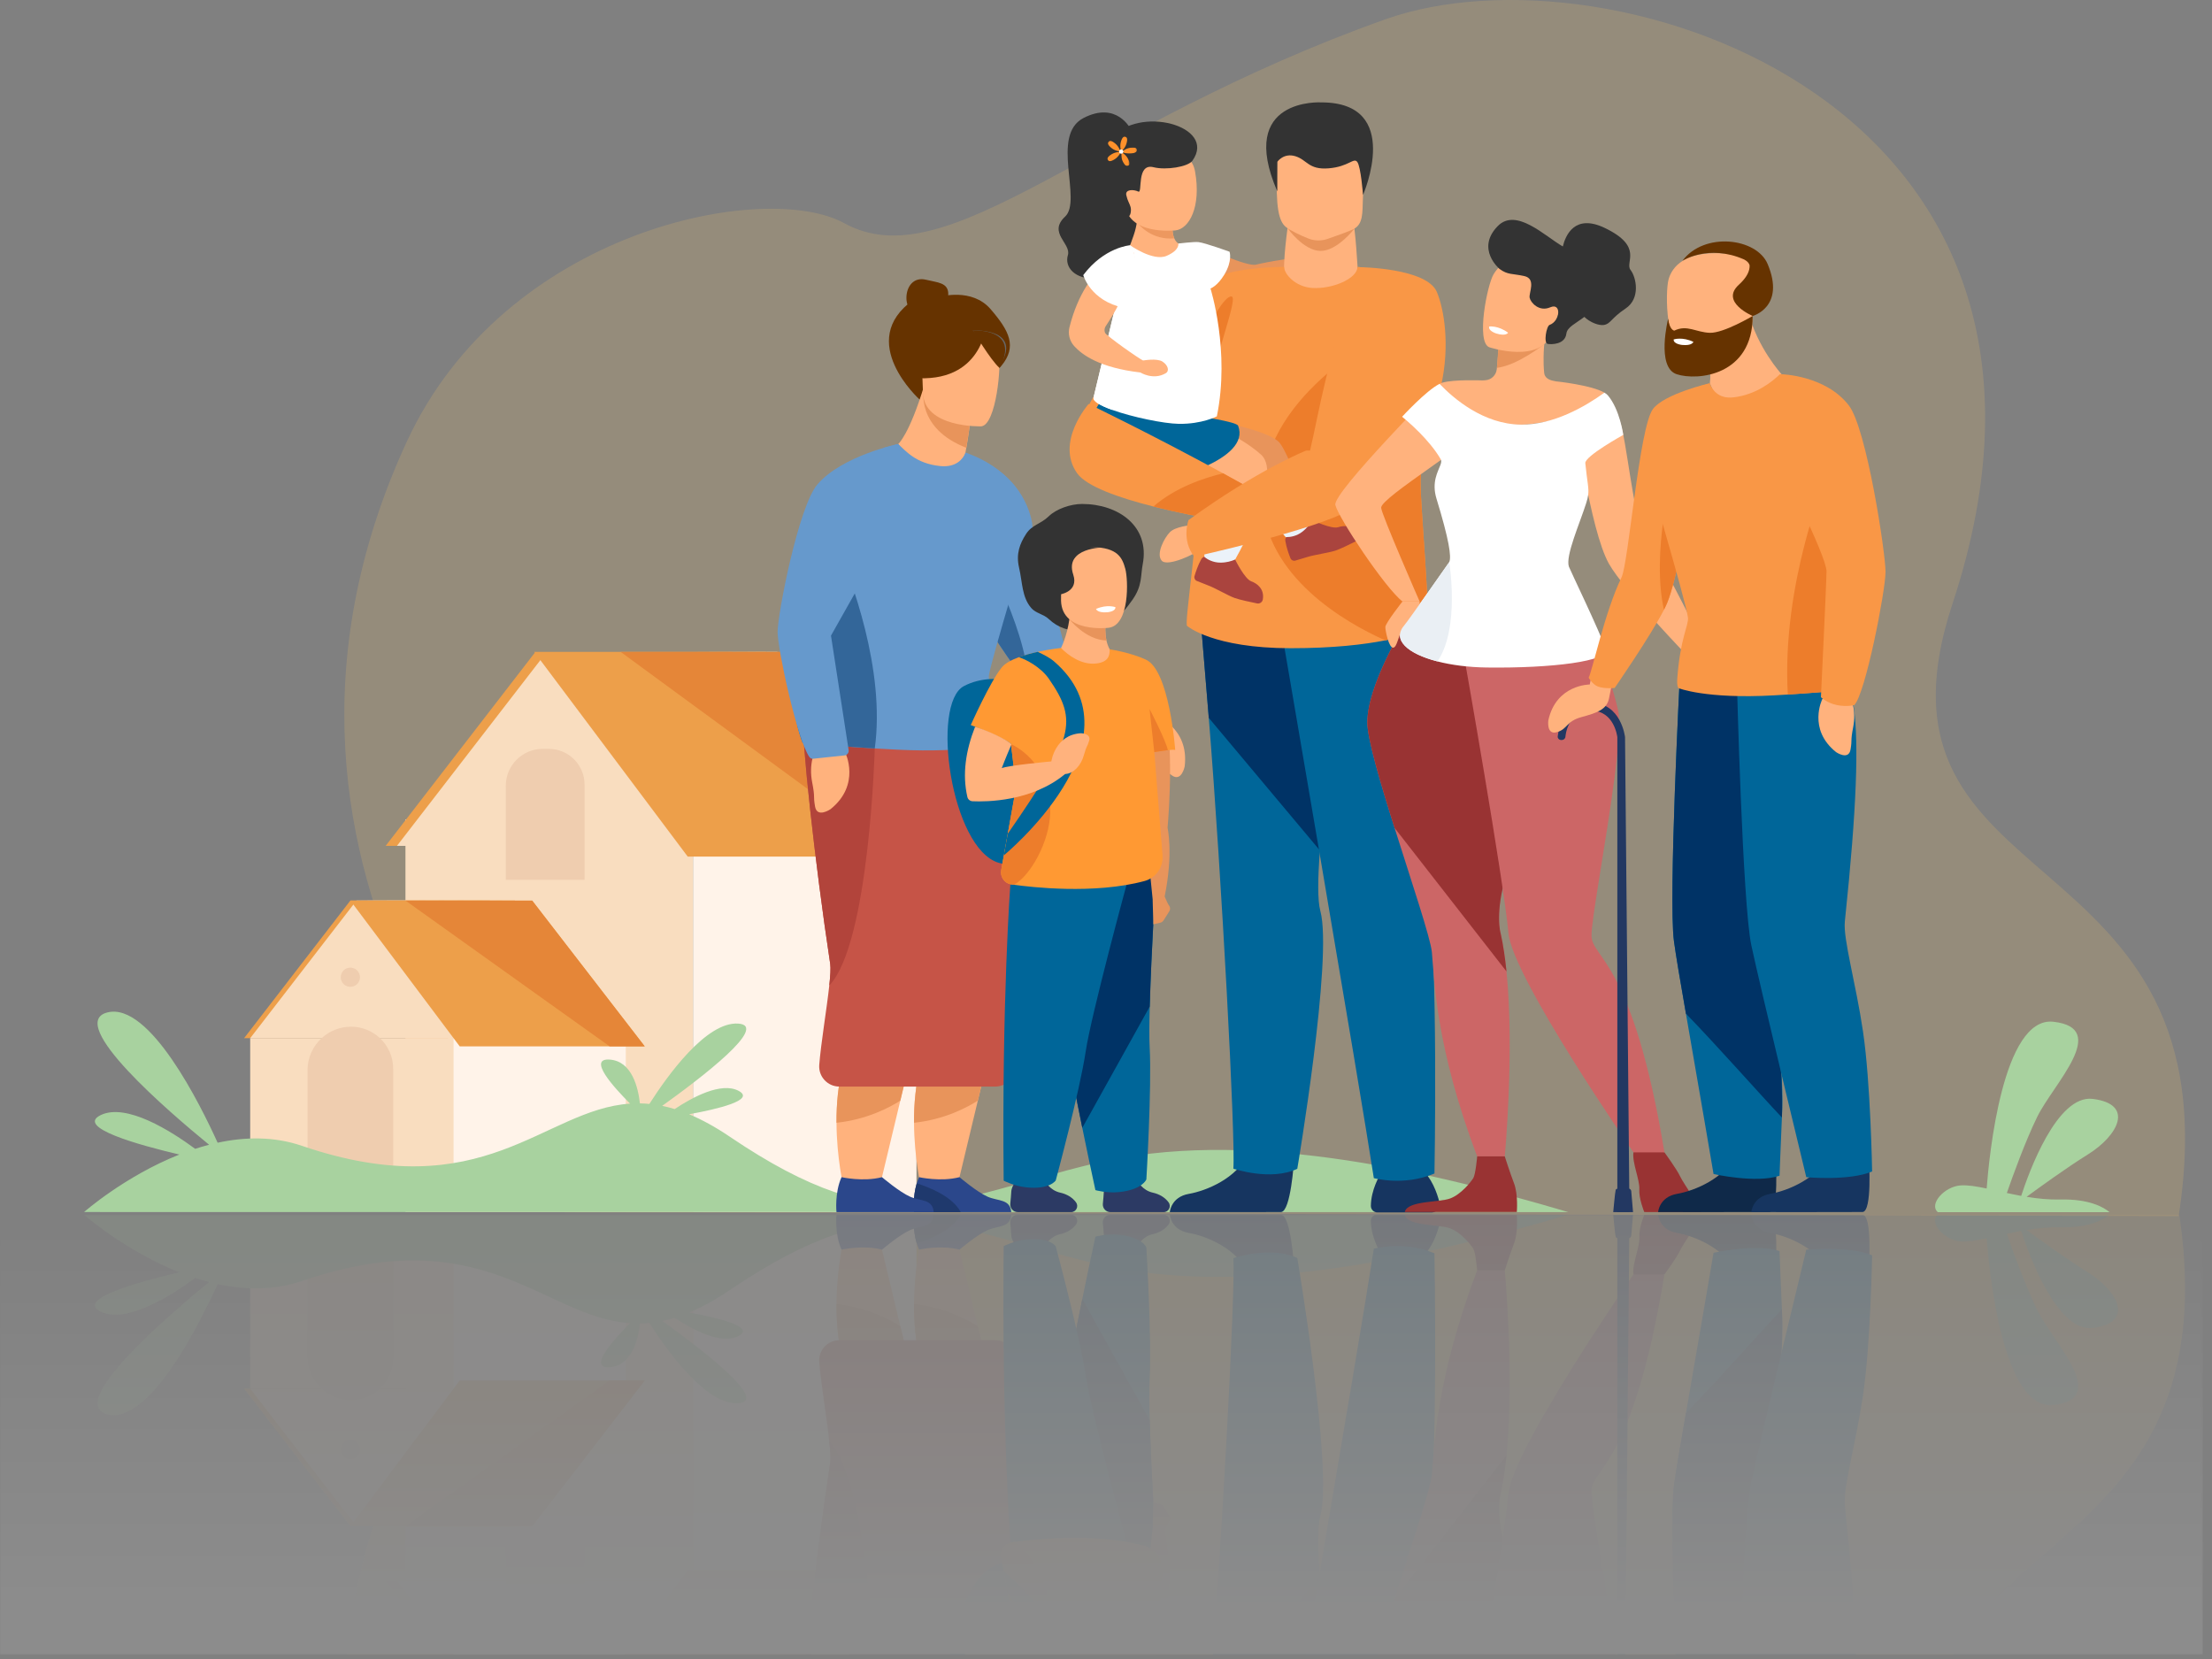 <?xml version="1.0" encoding="UTF-8"?>
<svg width="1440px" height="1080px" viewBox="0 0 1440 1080" version="1.1" xmlns="http://www.w3.org/2000/svg" xmlns:xlink="http://www.w3.org/1999/xlink">
    <rect x="0" y="0" width="1440" height="1080" fill="#808080" stroke="none"/>
    <title>Artboard Copy</title>
    <defs>
        <polygon id="path-1" points="0 0 9.853 0 9.853 3.995 0 3.995"></polygon>
        <polygon id="path-3" points="0 0 5.422 0 5.422 9.054 0 9.054"></polygon>
        <rect id="path-5" x="0" y="0" width="1433.839" height="286.071"></rect>
        <rect id="path-7" x="0" y="0" width="1433.839" height="286.071"></rect>
        <linearGradient x1="50%" y1="0%" x2="50%" y2="89.424%" id="linearGradient-9">
            <stop stop-color="#FFFFFF" stop-opacity="0" offset="0%"></stop>
            <stop stop-color="#FFFFFF" offset="100%"></stop>
        </linearGradient>
    </defs>
    <g id="Artboard-Copy" stroke="none" stroke-width="1" fill="none" fill-rule="evenodd">
        <g id="bg-1" transform="translate(-0, 0)">
            <g id="Group-271" transform="translate(54.732, 0)">
                <path d="M313.015,789.24 C313.015,789.24 77.161,575.982 209.984,287.73 C273.709,149.435 443.417,116.981 494.861,145.282 C562.692,182.597 652.66,81.789 847.12,12.575 C993.277,-39.447 1324.112,66.623 1216.371,392.882 C1151.016,590.788 1402.593,538.728 1363.575,791.656 L313.015,789.24 Z" id="Fill-1" fill-opacity="0.17" fill="#FFCC66" fill-rule="nonzero"></path>
                <polygon id="Fill-3" fill="#F9DDBF" fill-rule="nonzero" points="209.223 789.082 396.449 789.082 396.449 533.418 209.223 533.418"></polygon>
                <polygon id="Fill-4" fill="#FFF3E9" fill-rule="nonzero" points="396.449 789.093 541.891 789.093 541.891 533.418 396.449 533.418"></polygon>
                <polygon id="Fill-5" fill="#ED9F4A" fill-rule="nonzero" points="444.04 424.356 382.696 550.653 196.328 550.653 293.491 424.818"></polygon>
                <polygon id="Fill-6" fill="#F9DDBF" fill-rule="nonzero" points="451.395 424.356 390.051 550.653 203.683 550.653 300.846 424.818"></polygon>
                <g id="Group-270" transform="translate(0, 66.623)" fill-rule="nonzero">
                    <path d="M302.52,420.882 L298.605,420.882 C285.309,420.882 274.529,431.661 274.529,444.958 L274.529,506.139 L325.814,506.139 L325.814,444.176 C325.814,431.311 315.385,420.882 302.52,420.882" id="Fill-7" fill="#EFCDAF"></path>
                    <polygon id="Fill-9" fill="#ED9F4A" points="562.152 491.037 392.983 491.037 292.996 357.731 349.284 357.743 459.248 357.761"></polygon>
                    <polygon id="Fill-11" fill="#E58638" points="562.152 491.037 531.154 491.037 349.284 357.743 459.248 357.761"></polygon>
                    <polygon id="Fill-13" fill="#ED9F4A" points="280.531 519.304 236.857 609.221 104.173 609.221 173.349 519.633"></polygon>
                    <polygon id="Fill-15" fill="#F9DDBF" points="284.507 519.304 240.833 609.221 108.149 609.221 177.324 519.633"></polygon>
                    <path d="M240.543,609.22 L240.543,705.516 L196.617,705.516 C195.147,705.299 194.399,705.152 194.399,705.152 C194.399,705.152 171.982,705.152 145.461,696.056 C133.297,691.882 120.276,685.797 108.151,676.918 L108.151,609.22 L240.543,609.22 Z" id="Fill-17" fill="#F9DDBF"></path>
                    <path d="M352.653,609.22 L352.653,687.497 C344.644,689.831 336.903,691.908 329.438,693.749 C303.748,700.077 281.324,703.637 262.513,705.516 L240.543,705.516 L240.543,609.22 L352.653,609.22 Z" id="Fill-19" fill="#FFF3E9"></path>
                    <polygon id="Fill-21" fill="#ED9F4A" points="364.973 614.538 244.537 614.538 173.347 519.63 209.222 519.637 291.714 519.654"></polygon>
                    <path d="M201.239,629.182 L201.239,705.517 L196.617,705.517 C195.147,705.299 194.399,705.152 194.399,705.152 C194.399,705.152 171.982,705.152 145.461,696.056 L145.461,630.103 C145.461,621.838 148.996,614.398 154.641,609.22 C159.683,604.58 166.415,601.754 173.81,601.754 C181.091,601.754 187.713,604.592 192.616,609.22 C197.927,614.219 201.239,621.314 201.239,629.182" id="Fill-23" fill="#EFCDAF"></path>
                    <path d="M167.089,569.55 C167.089,566.093 169.892,563.29 173.349,563.29 C176.805,563.29 179.608,566.093 179.608,569.55 C179.608,573.007 176.805,575.81 173.349,575.81 C169.892,575.81 167.089,573.007 167.089,569.55" id="Fill-25" fill="#EFCDAF"></path>
                    <polygon id="Fill-27" fill="#E58638" points="364.973 614.538 342.116 614.538 209.222 519.637 291.714 519.654"></polygon>
                    <path d="M966.244,722.469 C870.149,693.981 753.66,667.793 657.968,690.711 C562.277,713.627 525.51,744.55 420.423,673.409 C410.886,666.953 402.087,662.168 393.849,658.749 C412.404,655.386 437.197,649.511 426.208,643.568 C414.75,637.371 395.577,647.964 384.492,655.368 C381.718,654.52 379.006,653.831 376.349,653.288 C401.666,635.159 446.567,600.869 425.682,599.717 C405.077,598.58 380.166,632.987 368.007,652.026 C365.923,651.824 363.868,651.705 361.841,651.671 C360.764,641.78 356.804,624.259 342.264,623.167 C327.401,622.051 344.952,641.368 355.464,651.836 C298.885,655.6 260.588,719.83 141.787,679.295 C123.539,673.069 104.697,673.445 86.942,677.287 C75.771,652.609 42.598,585.486 15.166,592.469 C-12.237,599.445 55.638,657.567 81.399,678.606 C78.332,679.4 75.305,680.289 72.325,681.259 C56.728,669.759 27.478,651.168 10.768,659.33 C-5.566,667.309 35.381,678.724 62.035,684.975 C26.489,699.076 0,722.4 0,722.4 L966.244,722.469 Z" id="Fill-29" fill="#A8D29F"></path>
                    <path d="M1318.582,722.496 L1206.811,722.496 C1200.77,717.428 1210.907,705.866 1221.518,705.08 C1226.127,704.737 1231.935,705.686 1238.577,707.096 C1240.119,686.658 1248.908,594.851 1281.997,598.533 C1319.213,602.675 1281.997,638.972 1271.478,660.468 C1263.685,676.381 1255.456,699.224 1251.711,710.008 C1254.732,710.662 1257.854,711.316 1261.054,711.899 C1265.974,696.749 1284.332,645.792 1307.682,648.758 C1335.096,652.23 1324.071,672.66 1304.653,684.79 C1290.39,693.704 1272.88,706.387 1264.565,712.507 C1271.611,713.659 1278.977,714.422 1286.442,714.251 C1305.634,713.799 1314.985,719.467 1318.582,722.496" id="Fill-31" fill="#A8D29F"></path>
                    <path d="M730.386,94.641 C730.386,94.641 756.986,107.226 763.03,105.639 C769.073,104.052 792.034,99.998 795.259,101.427 C795.259,101.427 798.915,107.259 796.156,111.096 C793.396,114.933 771.058,125.311 762.989,125.686 C754.919,126.061 724.287,120.513 717.788,115.435 L730.386,94.641 Z" id="Fill-33" fill="#E8945B"></path>
                    <path d="M794.452,101.543 C794.452,101.543 804.71,97.285 808.067,102.042 C811.425,106.799 813.329,111.617 812.913,114.055 C812.497,116.492 805.57,117.565 802.8,115.67 C800.029,113.776 793.173,111.129 793.173,111.129 L794.452,101.543 Z" id="Fill-35" fill="#E8945B"></path>
                    <path d="M843.48,698.586 C843.48,698.586 837.817,707.747 837.694,718.375 C837.668,720.741 839.598,722.667 841.964,722.667 L877.263,722.667 C880.681,722.667 883.203,719.452 882.36,716.139 C880.717,709.676 877.199,699.909 870.149,693.981 C858.902,684.523 843.48,698.586 843.48,698.586" id="Fill-37" fill="#163560"></path>
                    <path d="M787.629,689.21 C787.629,689.21 785.599,721.938 779.268,722.407 C778.426,722.47 747.152,722.47 747.152,722.47 L706.813,722.469 C706.813,722.469 707.493,712.619 719.162,710.586 C730.831,708.552 750.363,700.351 757.432,684.928 C764.869,668.703 787.629,689.21 787.629,689.21" id="Fill-39" fill="#163560"></path>
                    <path d="M804.527,487.027 C803.116,505.208 802.934,519.56 804.798,526.365 C813.124,556.804 789.795,694.248 789.795,694.248 C772.596,702.475 748.171,694.161 748.171,694.161 C749.655,675.122 740.603,504.684 732.18,400.707 C728.655,357.055 726.009,326.512 726.009,326.512 L829.036,314.517 C829.036,314.517 809.407,423.881 804.527,487.027" id="Fill-41" fill="#006699"></path>
                    <path d="M829.036,314.518 C829.036,314.518 809.406,423.881 804.528,487.027 L732.18,400.707 C728.654,357.055 726.009,326.512 726.009,326.512 L829.036,314.518 Z" id="Fill-43" fill="#003366"></path>
                    <path d="M778.497,337.84 C778.497,337.84 830.648,641.512 839.621,700.314 C839.621,700.314 859.147,705.766 879.097,697.318 C879.097,697.318 881.676,556.206 874.849,513.698 C868.023,471.189 878.486,339.78 867.483,327.556 C856.48,315.332 778.497,337.84 778.497,337.84" id="Fill-45" fill="#006699"></path>
                    <path d="M783.869,78.887 C783.869,78.887 779.868,105.874 781.62,113.935 C783.372,121.996 810.184,126.377 821.4,119.718 C832.615,113.059 829.242,110.584 829.242,110.584 C829.242,110.584 827.53,79.689 825.956,77.485 C824.381,75.281 783.869,78.887 783.869,78.887" id="Fill-47" fill="#FFB27D"></path>
                    <path d="M870.149,243.579 C873.697,209.675 872.788,184.161 869.444,164.967 C859.65,108.636 828.963,106.759 828.963,107.122 C828.963,114.703 812.655,121.7 799.502,120.838 C788.414,120.113 781.222,111.685 781.222,107.122 C781.222,107.084 781.016,107.088 780.642,107.125 C777.777,107.152 764.621,107.391 752.186,109.545 C743.17,111.102 734.538,113.662 730.484,117.884 C728.392,120.06 720.932,126.159 711.348,134.449 C686.938,155.558 648.771,190.891 650.458,211.946 C650.458,211.946 697.636,246.592 727.535,224.874 C725.907,281.253 715.674,340.971 718.182,340.928 C718.182,340.928 734.848,355.359 785.481,355.359 C813.165,355.359 833.185,352.988 847.075,350.244 C866,346.511 873.534,342.1 873.534,342.1 C877.751,342.037 868.924,255.282 870.149,243.579" id="Fill-49" fill="#F99746"></path>
                    <path d="M873.534,342.1 C873.534,342.1 866,346.511 847.075,350.244 C820.914,338.657 768.988,308.709 766.959,258.423 C764.268,191.53 845.934,151.698 845.934,151.698 C845.934,151.698 856.89,157.786 869.444,164.967 C872.787,184.161 873.697,209.675 870.149,243.579 C868.924,255.282 877.751,342.037 873.534,342.1" id="Fill-51" fill="#ED7D2B"></path>
                    <path d="M783.444,81.928 C783.444,81.928 793.844,96.586 804.84,96.718 C815.836,96.849 827.062,82.158 827.062,82.158 L783.444,81.928 Z" id="Fill-53" fill="#E8945B"></path>
                    <path d="M782.439,81.198 C785.317,83.462 791.752,86.593 797.014,88.661 C801.006,90.231 805.423,90.322 809.478,88.924 C815.546,86.833 824.734,83.562 827.062,82.158 C832.569,78.82 832.214,72.063 832.496,62.668 C832.835,51.549 833.955,42.816 832.714,36.406 C831.239,28.738 826.376,24.376 812.765,23.19 C787.777,21.022 777.367,27.279 776.931,35.656 C776.819,37.906 776.714,40.051 776.641,42.083 C775.641,68.208 777.706,77.473 782.439,81.198" id="Fill-55" fill="#FFB27D"></path>
                    <path d="M776.781,38.743 C776.781,38.743 780.871,32.71 788.562,35.076 C796.253,37.442 797.041,44.014 810.184,42.962 C823.327,41.911 826.482,35.691 828.848,38.801 C831.213,41.911 832.582,60.286 832.582,60.286 C832.582,60.286 859.007,0.032 805.447,0.032 C805.447,0.032 750.251,-3.302 776.781,57.945 L776.781,38.743 Z" id="Fill-57" fill="#333333"></path>
                    <path d="M679.464,95.809 L679.535,95.85 C679.474,95.881 679.464,95.809 679.464,95.809" id="Fill-59" fill="#FFB27D"></path>
                    <path d="M802.735,281.116 C802.735,281.116 795.727,286.636 785.475,286.636 C785.475,286.636 775.019,275.113 766.208,263.967 C760.503,256.749 755.493,249.688 754.457,246.019 C751.829,236.692 702.636,234.063 696.612,227.492 C690.582,220.921 721.052,204.434 721.052,204.434 C721.052,204.434 770.991,212.072 778.499,221.883 C781.485,225.789 785.932,235.967 790.207,246.808 C796.668,263.205 802.735,281.116 802.735,281.116" id="Fill-61" fill="#E8945B"></path>
                    <path d="M732.837,144.209 C732.837,144.209 742.303,125.834 746.978,126.368 C751.653,126.903 736.232,164.405 734.83,182.63 C733.428,200.855 732.837,144.209 732.837,144.209" id="Fill-63" fill="#ED7D2B"></path>
                    <path d="M762.454,270.712 C755.887,286.61 747.381,301.104 746.292,302.934 C746.219,303.06 746.177,303.128 746.177,303.128 L746.024,303.128 C744.432,303.113 730.721,302.813 729.38,297.308 C729.38,297.308 728.938,278.256 729.696,263.121 C730.037,256.354 730.616,250.377 731.578,247.223 C731.578,247.223 657.214,246.723 658.523,225.689 C659.826,204.654 698.704,193.525 721.053,204.434 C721.053,204.434 750.688,215.201 766.286,229.426 C773.946,236.414 769.236,254.309 762.454,270.712" id="Fill-65" fill="#FFB27D"></path>
                    <path d="M660.735,196.193 C660.735,196.193 650.834,210.745 653.156,224.323 C655.478,237.9 683.726,245.155 703.494,246.02 C703.494,246.02 760.033,233.063 751.266,210.523 C749.278,205.411 660.735,196.193 660.735,196.193" id="Fill-67" fill="#006699"></path>
                    <path d="M681.268,17.362 C681.268,17.362 672.288,-1.018 650.598,10.221 C628.907,21.46 650.025,63.806 638.641,74.389 C627.257,84.972 642.766,91.902 640.456,99.491 C638.147,107.08 644.746,115.711 659.925,114.695 C675.104,113.68 691.087,114.498 697.944,101.22 C704.801,87.942 703.243,58.721 700.593,54.615 C697.944,50.508 681.268,17.362 681.268,17.362" id="Fill-69" fill="#333333"></path>
                    <path d="M716.417,118.106 L679.535,95.85 C679.739,95.768 680.485,94.655 683.242,86.678 C684.417,83.277 685.04,80.325 685.347,77.986 C685.377,77.751 685.408,77.526 685.428,77.301 C685.806,73.9 685.53,71.939 685.53,71.939 L693.61,74.861 L708.553,80.274 C708.379,84.064 708.91,86.729 709.717,88.557 C711.668,93 715.304,93.031 715.406,93.031 L716.417,118.106 Z" id="Fill-71" fill="#FFB27D"></path>
                    <path d="M709.717,88.557 C695.274,89.783 687.144,80.365 685.347,77.986 C685.081,77.639 684.948,77.445 684.948,77.445 C684.948,77.445 685.122,77.394 685.428,77.301 C686.603,76.954 689.79,75.995 693.609,74.861 L708.553,80.274 C708.379,84.063 708.91,86.729 709.717,88.557" id="Fill-73" fill="#ED985F"></path>
                    <path d="M710.441,83.37 C710.441,83.37 678.355,86.895 677.698,65.199 C677.041,43.503 672.298,33.576 694.497,31.642 C716.698,29.71 721.941,37.705 723.249,45.046 C727.336,67.976 719.479,82.397 710.441,83.37" id="Fill-75" fill="#FFB27D"></path>
                    <path d="M696.222,42.24 C684.869,39.366 689.21,59.482 686.341,58.104 C683.131,56.563 677.616,56.587 678.486,60.462 C679.357,64.338 680.613,65.724 681.268,68.143 C681.923,70.563 681.263,75.354 678.623,74.389 C675.984,73.423 651.429,45.386 668.767,23.547 C686.103,1.708 737.799,15.162 721.52,38.006 C718.657,42.023 704.306,44.287 696.222,42.24" id="Fill-77" fill="#333333"></path>
                    <path d="M737.428,204.419 C737.428,204.419 727.788,209.534 712.608,209.293 C702.939,209.148 682.403,204.944 669.201,200.179 C661.677,197.471 656.532,194.574 657.152,192.144 C658.042,188.641 664.487,161.748 670.441,136.862 C675.886,114.108 680.921,93.031 680.921,93.031 C680.921,93.031 695.948,103.708 704.705,99.943 C713.463,96.17 712.339,91.915 712.339,91.915 C712.339,91.915 722.656,90.649 725.455,90.979 C729.924,91.504 745.704,97.257 745.704,97.257 C745.704,97.257 747.778,103.087 742.278,112.183 C737.722,119.718 733.29,121.18 733.29,121.18 C733.29,121.18 746.186,161.836 737.428,204.419" id="Fill-79" fill="#FFFFFF"></path>
                    <path d="M689.146,168.119 C689.146,168.119 698.412,166.389 702.037,168.762 C705.662,171.133 706.734,174.848 704.124,176.364 C695.945,181.119 687.654,175.862 687.654,175.862 L689.146,168.119 Z" id="Fill-81" fill="#FFB27D"></path>
                    <path d="M669.201,200.179 C661.676,197.471 656.532,194.574 657.152,192.144 C658.042,188.641 664.487,161.748 670.441,136.862 C672.2,133.637 673.316,131.71 673.316,131.71 C673.316,131.71 684.614,183.364 669.201,200.179" id="Fill-83" fill="#FFFFFF"></path>
                    <path d="M681.294,95.933 C681.294,95.933 652.752,101.976 641.496,146.347 C640.393,150.69 641.533,155.323 644.533,158.649 C649.709,164.386 661.12,172.774 687.654,175.862 C690.551,176.199 690.94,168.849 690.94,168.849 C690.652,169.435 672.916,157.39 665.367,150.916 C664.001,149.745 664.058,147.288 665.044,145.783 C667.595,141.89 671.874,135.16 673.313,131.707 C675.412,126.668 689.272,98.22 681.294,95.933" id="Fill-85" fill="#FFB27D"></path>
                    <path d="M680.925,93.031 C680.925,93.031 664.143,94.225 650.46,112.469 C650.46,112.469 655.09,129.251 676.827,133.732 C676.827,133.732 690.225,103.513 680.925,93.031" id="Fill-87" fill="#FFFFFF"></path>
                    <path d="M762.454,270.712 C755.887,286.61 747.381,301.104 746.292,302.934 C746.203,302.997 746.114,303.06 746.024,303.128 C744.432,303.113 730.721,302.813 729.38,297.308 C729.38,297.308 728.938,278.256 729.696,263.121 C731.878,265.213 740.3,271.459 762.454,270.712" id="Fill-89" fill="#EBF2F9"></path>
                    <path d="M802.735,281.116 C802.735,281.116 795.727,286.636 785.475,286.636 C785.475,286.636 775.019,275.113 766.208,263.967 C776.122,259.682 786.595,250.235 790.207,246.808 C796.668,263.205 802.735,281.116 802.735,281.116" id="Fill-91" fill="#EBF2F9"></path>
                    <path d="M767.337,323.694 C767.027,325.428 765.317,326.547 763.591,326.195 C759.482,325.357 752.053,323.77 748.972,322.648 C744.602,321.059 736.22,316.107 731.851,314.518 C730.349,313.971 726.739,312.513 724.404,311.563 C723.165,311.059 722.507,309.705 722.881,308.42 C723.656,305.756 725.154,301.218 727.29,297.423 C727.684,296.72 728.317,296.19 729.113,295.806 C731.381,297.624 734.956,299.625 739.736,299.645 C743.653,299.661 746.905,298.701 749.318,297.627 C749.615,298.236 755.576,310.255 759.796,311.79 C763.594,313.171 768.566,316.798 767.337,323.694" id="Fill-93" fill="#AA443E"></path>
                    <path d="M829.721,281.259 C830.552,282.812 829.902,284.749 828.328,285.542 C824.583,287.429 817.768,290.784 814.654,291.812 C810.239,293.27 800.591,294.574 796.176,296.031 C794.658,296.533 790.922,297.624 788.499,298.325 C787.214,298.696 785.86,298.041 785.358,296.801 C784.316,294.227 782.681,289.737 782.008,285.435 C781.882,284.639 782.051,283.831 782.438,283.036 C785.345,283.06 789.391,282.417 793.156,279.471 C796.241,277.059 798.201,274.291 799.429,271.953 C800.039,272.247 812.163,277.991 816.427,276.583 C820.265,275.316 826.415,275.084 829.721,281.259" id="Fill-95" fill="#AA443E"></path>
                    <path d="M769.556,257.222 C769.556,257.222 767.416,269.624 759.352,275.333 C759.352,275.333 726.604,270.828 696.118,263.116 C673.706,257.448 652.509,250.051 646.447,241.434 C632.126,221.109 653.939,196.369 653.939,196.369 C653.939,196.369 695.981,216.657 741.498,241.513 C750.819,246.602 760.277,251.886 769.556,257.222" id="Fill-97" fill="#F99746"></path>
                    <path d="M720.286,275.331 C720.286,275.331 710.559,276.121 706.879,279.801 C703.199,283.482 697.624,294.185 701.594,298.428 C705.565,302.671 724.491,293.37 725.017,291.844 C725.542,290.316 720.286,275.331 720.286,275.331" id="Fill-99" fill="#FFB27D"></path>
                    <path d="M769.556,257.222 C769.556,257.222 767.416,269.624 759.352,275.333 C759.352,275.333 726.604,270.828 696.118,263.116 C710.448,250.656 729.175,244.452 741.498,241.513 C750.819,246.602 760.277,251.886 769.556,257.222" id="Fill-101" fill="#ED7D2B"></path>
                    <path d="M880.662,123.462 C874.117,107.913 831.061,107.318 831.061,107.318 C809.155,164.8 803.891,202.499 798.099,226.727 C797.162,226.637 796.284,226.634 795.481,226.73 C795.481,226.73 764.709,238.737 718.971,271.953 C718.971,271.953 714.186,285.068 722.776,295.806 C722.776,295.806 801.586,278.411 823.599,265.509 C823.62,265.512 823.634,265.515 823.634,265.515 C823.855,265.375 824.072,265.233 824.292,265.093 C824.626,264.886 824.945,264.681 825.249,264.477 C896.835,217.964 890.026,145.71 880.662,123.462" id="Fill-103" fill="#F99746"></path>
                    <path d="M697.495,399.264 C697.495,399.264 719.593,406.898 716.483,432.351 C716.483,432.351 714.443,442.681 708.082,438.099 C701.72,433.517 704.702,434.363 695.618,428.098 C686.534,421.834 680.603,411.958 681.637,404.112 L697.495,399.264 Z" id="Fill-105" fill="#FFB27D"></path>
                    <path d="M698.506,400.9 L685.418,416.779 C684.808,417.522 683.846,417.859 682.903,417.685 C670.634,415.432 628.409,388.216 614.578,377.109 C613.077,375.906 611.915,374.892 611.157,374.119 C606,368.865 588.217,342.939 575.594,319.85 C568.328,306.551 562.772,294.195 562.332,287.272 C560.759,262.554 573.76,227.99 573.76,227.99 C612.222,241.375 616.268,272.084 616.268,272.084 L637.59,351.439 L697.984,396.578 C699.361,397.607 699.597,399.578 698.506,400.9" id="Fill-107" fill="#6699CC"></path>
                    <path d="M614.578,377.109 C613.077,375.906 611.915,374.892 611.157,374.118 C606,368.865 588.217,342.939 575.594,319.85 C573.961,305.895 575.082,292.807 580.832,283.656 C580.832,283.656 613.528,341.187 614.578,377.109" id="Fill-109" fill="#336699"></path>
                    <path d="M592.419,605.74 L585.881,633.005 L581.835,649.881 L568.364,706.056 C568.364,706.056 556.834,709.609 544.85,706.056 C544.85,706.056 540.411,687.468 540.285,664.282 C540.214,652.156 541.329,638.766 544.872,626.127 C546.31,620.982 548.158,615.97 550.486,611.207 C569.49,572.391 592.419,605.74 592.419,605.74" id="Fill-111" fill="#FFB27D"></path>
                    <path d="M603.583,722.469 L540.279,722.469 C540.279,722.469 539.278,712.89 542.066,703.727 C542.477,702.366 542.974,701.015 543.57,699.703 C543.57,699.703 557.703,702.907 569.889,699.703 C569.889,699.703 581.348,709.462 588.274,712.453 C595.196,715.449 602.85,713.819 603.583,722.469" id="Fill-113" fill="#2B478B"></path>
                    <path d="M585.881,633.005 L581.835,649.881 C574.952,654.272 560.103,662.226 540.285,664.282 C540.214,652.156 541.329,638.767 544.872,626.127 C550.695,623.174 556.62,621.628 561.667,622.508 C574.23,624.701 581.698,629.293 585.881,633.005" id="Fill-115" fill="#E8945B"></path>
                    <path d="M570.703,722.469 L540.279,722.469 C540.279,722.469 539.278,712.89 542.066,703.727 C549.704,706.105 565.247,712.07 570.703,722.469" id="Fill-117" fill="#1F396D"></path>
                    <path d="M541.958,605.74 L535.419,633.005 L531.373,649.881 L517.902,706.056 C517.902,706.056 506.372,709.609 494.388,706.056 C494.388,706.056 489.949,687.468 489.823,664.282 C489.752,652.156 490.867,638.766 494.41,626.127 C495.848,620.982 497.696,615.97 500.025,611.207 C519.028,572.391 541.958,605.74 541.958,605.74" id="Fill-119" fill="#FFB27D"></path>
                    <path d="M493.107,699.701 C493.107,699.701 507.239,702.908 519.427,699.701 C519.427,699.701 530.886,709.463 537.812,712.454 C544.736,715.447 552.391,713.821 553.119,722.47 L489.817,722.47 C489.817,722.47 488.496,709.834 493.107,699.701" id="Fill-121" fill="#2B478B"></path>
                    <path d="M535.419,633.005 L531.373,649.881 C524.49,654.272 509.641,662.226 489.823,664.282 C489.752,652.156 490.868,638.767 494.41,626.127 C500.232,623.174 506.159,621.628 511.205,622.508 C523.769,624.701 531.236,629.293 535.419,633.005" id="Fill-123" fill="#E8945B"></path>
                    <path d="M605.627,631.201 C604.107,636.826 599.001,640.73 593.173,640.73 L491.671,640.73 C484.028,640.73 478.008,634.229 478.594,626.614 C479.659,612.787 483.465,590.208 485.127,574.96 C485.816,568.624 486.133,563.556 485.734,560.91 C475.488,493.118 466.888,413.266 467.933,398.001 C468.081,395.853 468.184,394.743 468.184,394.743 C468.184,394.743 475.576,394.12 486.822,393.682 C519.509,392.392 584.759,392.616 595.601,413.993 C606.644,435.768 613.314,580.351 613.314,580.351 C614.926,593.86 609.225,617.888 605.627,631.201" id="Fill-125" fill="#C65447"></path>
                    <path d="M485.127,574.96 C485.816,568.624 486.133,563.556 485.734,560.91 C475.488,493.118 466.888,413.266 467.933,398.001 C468.081,395.853 468.184,394.743 468.184,394.743 C468.184,394.743 475.576,394.119 486.822,393.683 C503.731,403.643 514.737,420.613 514.737,420.613 C514.737,420.613 511.331,547.477 485.127,574.96" id="Fill-127" fill="#B2443B"></path>
                    <path d="M548.154,115.501 C540.046,113.474 535.336,119.863 535.336,127.385 C535.336,134.909 541.434,141.007 548.957,141.007 C556.481,141.007 562.58,132.292 562.58,124.768 C562.58,117.245 555.454,117.325 548.154,115.501" id="Fill-129" fill="#663300"></path>
                    <path d="M543.969,193.508 C543.969,193.508 501.728,155.465 539.967,128.533 C539.967,128.533 551.379,125.492 557.178,126.578 C557.178,126.578 577.964,120.496 590.128,134.615 C602.29,148.732 607.576,158.941 597.15,171.538 C586.725,184.136 543.969,193.508 543.969,193.508" id="Fill-131" fill="#663300"></path>
                    <path d="M495.499,423.267 C495.499,423.267 505.927,444.191 485.882,460.182 C485.882,460.182 477.191,466.127 475.858,458.401 C474.527,450.676 476.063,453.368 473.966,442.534 C471.868,431.7 474.551,420.497 480.784,415.62 L495.499,423.267 Z" id="Fill-133" fill="#FFB27D"></path>
                    <path d="M578.571,193.154 C578.571,193.154 578.051,198.851 577.084,206.549 C576.613,210.31 576.039,214.552 575.361,218.839 C574.88,221.917 574.345,225.023 573.76,227.991 L560.682,272.159 L529.973,222.464 C529.973,222.464 537.19,216.494 546.971,184.134 C547.063,183.79 547.13,183.603 547.13,183.603 L578.571,193.154 Z" id="Fill-135" fill="#FFB27D"></path>
                    <path d="M596.465,411.057 C596.864,416.021 595.606,416.923 595.606,416.923 C595.606,416.923 576.723,423.767 529.235,421.401 C524.097,421.144 519.258,420.881 514.737,420.613 C484.132,418.809 467.763,416.923 467.763,416.923 C467.763,416.923 442.697,359.065 489.79,287.779 C495.115,279.721 501.364,271.487 508.674,263.15 C516.3,254.451 517.985,242.813 520.871,231.752 C521.697,228.582 519.307,227.882 520.499,224.891 C520.499,224.891 529.088,222.464 529.973,222.464 C534.85,226.76 541.285,235.115 557.254,236.766 C568.052,237.892 572.278,231.807 573.814,228.16 C577.931,229.647 582.196,232.217 585.689,233.895 C614.626,247.788 617.283,274.729 617.283,274.729 C617.283,274.729 590.691,362.17 589.04,373.088 C588.302,377.943 594.403,385.493 596.465,411.057" id="Fill-137" fill="#6699CC"></path>
                    <path d="M577.084,206.549 C576.613,210.31 575.022,220.605 574.345,224.891 C541.826,212.213 546.085,187.507 546.971,184.134 C547.063,183.79 547.13,183.603 547.13,183.603 C547.13,183.603 564.334,195.817 577.084,206.549" id="Fill-139" fill="#E8945B"></path>
                    <path d="M584.053,210.918 C584.053,210.918 546.495,212.124 546.106,188.723 C545.715,165.322 540.604,149.718 564.568,147.959 C588.531,146.2 593.34,155.052 595.37,162.83 C597.4,170.609 593.814,210.002 584.053,210.918" id="Fill-141" fill="#FFB27D"></path>
                    <path d="M587.334,144.453 C587.334,144.453 584.977,183.523 539.19,179.331 C539.19,179.331 540.164,125.225 587.334,144.453" id="Fill-143" fill="#663300"></path>
                    <path d="M578.571,148.338 C578.571,148.338 591.401,164.218 597.22,169.284 C597.22,169.284 611.494,148.804 578.571,148.338" id="Fill-145" fill="#666666"></path>
                    <path d="M578.571,148.338 C578.571,148.338 590.098,167.804 595.918,172.87 C595.918,172.87 611.494,148.804 578.571,148.338" id="Fill-147" fill="#663300"></path>
                    <path d="M514.737,420.613 C484.132,418.809 467.764,416.923 467.764,416.923 C467.764,416.923 442.697,359.065 489.79,287.779 C499.325,310.003 521.811,369.397 514.737,420.613" id="Fill-149" fill="#336699"></path>
                    <path d="M529.973,222.464 C529.973,222.464 493.639,229.919 477.452,248.663 C465.049,263.026 451.48,333.249 451.48,344.853 C451.48,355.94 464.226,414.893 472.182,426.195 C472.734,426.98 473.656,427.414 474.612,427.313 L495.074,425.144 C496.781,424.962 497.991,423.391 497.729,421.694 L486.232,347.173 L526.587,275.598 C526.587,275.598 550.383,247.394 529.973,222.464" id="Fill-151" fill="#6699CC"></path>
                    <path d="M685.849,702.294 C685.849,702.294 688.927,708.301 695.746,709.787 C700.042,710.722 703.721,712.958 706.01,716.093 C707.944,718.742 706.073,722.469 702.793,722.469 L668.176,722.469 C665.228,722.469 662.928,719.924 663.222,716.992 C663.481,714.427 663.751,711.441 663.867,709.15 C664.123,704.152 669.13,700.127 669.13,700.127 L685.849,702.294 Z" id="Fill-153" fill="#2C3A64"></path>
                    <path d="M693.689,614.994 C695.134,641.317 691.543,701.145 691.543,701.145 C691.543,701.145 689.13,707.816 673.89,709.409 C665.725,710.261 658.376,708.142 658.376,708.142 C655.3,693.979 652.456,680.447 649.838,667.593 C631.022,575.281 623.683,518.26 623.683,518.26 L697.957,500.995 C697.957,500.995 694.703,553.111 693.746,588.65 C693.447,599.742 693.373,609.222 693.689,614.994" id="Fill-155" fill="#006699"></path>
                    <path d="M697.957,500.995 C697.957,500.995 694.703,553.111 693.746,588.65 L649.838,667.593 C631.022,575.281 623.683,518.261 623.683,518.261 L697.957,500.995 Z" id="Fill-157" fill="#003366"></path>
                    <path d="M623.282,381.636 C623.282,381.636 594.542,368.554 572.798,379.998 C551.053,391.443 564.347,485.903 595.44,495.059 C595.44,495.059 653.693,513.685 623.282,381.636" id="Fill-159" fill="#006699"></path>
                    <path d="M697.6,520.453 L697.798,520.335 L697.7,520.464 C697.687,520.479 697.651,520.472 697.6,520.453 M706.42,523.015 C706.336,522.888 706.241,522.765 706.139,522.649 C705.452,521.605 704.299,519.003 703.447,516.989 C709.228,488.685 705.337,472.32 705.337,472.32 C706.024,464.08 710.945,406.515 699.615,379.847 C694.149,366.98 684.994,366.958 684.994,366.958 C684.994,366.958 687.14,387.515 685.724,398.565 C684.423,408.709 694.094,503.768 695.691,519.306 C695.665,519.301 695.645,519.302 695.637,519.313 L696.095,535.11 L700.732,534.014 C700.93,533.964 701.124,533.895 701.311,533.808 C701.873,533.549 702.371,533.132 702.725,532.571 L706.469,526.639 C707.189,525.498 707.123,524.076 706.42,523.015" id="Fill-161" fill="#E8945B"></path>
                    <path d="M625.587,702.294 C625.587,702.294 628.665,708.301 635.485,709.787 C639.781,710.722 643.459,712.958 645.748,716.093 C647.682,718.742 645.811,722.469 642.531,722.469 L607.914,722.469 C604.967,722.469 602.666,719.924 602.961,716.992 C603.218,714.427 603.489,711.441 603.606,709.15 C603.862,704.152 608.869,700.127 608.869,700.127 L625.587,702.294 Z" id="Fill-163" fill="#2C3A64"></path>
                    <path d="M649.668,261.453 C642.265,261.453 632.965,264.641 627.975,269.49 C622.675,274.641 617.16,274.904 613.234,280.985 C609.14,287.325 606.604,293.911 608.661,302.83 C610.907,312.572 610.451,321.997 616.57,329.149 C619.599,332.69 624.534,333.091 627.975,336.344 C634.293,342.316 641.474,344.206 649.668,344.206 C665.113,344.206 674.725,335.057 682.631,323.656 C688.964,314.521 687.71,308.364 689.196,300.55 C693.872,275.957 673.358,261.453 649.668,261.453" id="Fill-165" fill="#333333"></path>
                    <path d="M671.413,360.592 L641.889,375.681 L635.974,355.199 C635.974,355.199 639.735,348.11 641.436,336.499 C642.148,331.616 642.501,325.933 642.047,319.639 L666.102,331.957 C666.102,331.957 665.529,334.181 665.144,337.464 C664.735,341.01 664.552,345.792 665.56,350.334 C666.43,354.235 668.174,357.958 671.413,360.592" id="Fill-167" fill="#FFB27D"></path>
                    <path d="M603.014,509.01 C603.014,509.01 597.403,583.411 598.652,701.984 C598.652,701.984 605.424,705.545 613.59,706.357 C628.839,707.875 632.553,701.83 632.553,701.83 C632.553,701.83 648.147,643.959 652.046,617.884 C655.64,593.845 679.243,507.097 679.243,507.097 L603.014,509.01 Z" id="Fill-169" fill="#006699"></path>
                    <path d="M690.928,362.656 C688.302,361.426 680.049,358.093 667.662,356.055 C667.792,360.299 666.679,364.294 659.23,365.269 C649.32,366.56 640.46,359.798 635.974,355.201 C635.973,355.201 635.973,355.201 635.972,355.201 L635.974,355.199 C635.974,355.199 628.986,355.948 620.84,357.731 C616.764,358.626 612.398,359.779 608.473,361.235 C603.712,362.985 599.601,365.169 597.407,367.857 C597.405,367.858 597.403,367.859 597.401,367.86 L597.403,367.864 C589.778,377.22 577.235,405.4 577.235,405.4 C577.235,405.4 598.114,413.14 603.383,417.657 L603.503,418.664 L606.773,445.803 L597.039,499.858 C596.956,500.332 596.909,500.805 596.909,501.269 C596.909,504.883 599.38,508.133 603.011,509.007 C603.011,509.007 603.848,509.146 605.389,509.359 C615.707,510.808 657.595,515.805 690.437,506.889 C697.82,504.883 702.687,497.833 702.074,490.199 L696.72,423.011 C699.579,422.52 702.876,422 705.557,421.701 C707.787,421.46 709.579,421.377 710.322,421.599 C710.322,421.599 706.611,369.131 690.928,362.656" id="Fill-171" fill="#FF9933"></path>
                    <path d="M628.956,462.366 C628.54,481.227 616.181,503.387 605.389,509.359 C603.848,509.146 603.011,509.007 603.011,509.007 C599.38,508.133 596.909,504.883 596.909,501.269 C596.909,500.805 596.956,500.332 597.039,499.858 L606.773,445.802 L603.503,418.664 C603.662,418.191 603.745,417.939 603.745,417.939 C603.745,417.939 629.69,429.047 628.956,462.366" id="Fill-173" fill="#ED7D2B"></path>
                    <path d="M705.557,421.702 C702.808,422.008 696.705,423.013 696.705,423.013 L693.613,394.869 C693.613,394.869 703.941,414.708 705.557,421.702" id="Fill-175" fill="#ED7D2B"></path>
                    <path d="M598.778,490.204 L601.306,476.164 C644.117,414.225 647.356,403.114 628.104,375.304 C622.591,367.34 612.561,362.362 608.473,361.235 C612.398,359.779 616.764,358.626 620.84,357.731 C624.903,359.64 628.64,361.516 631.538,364.025 C690.295,414.895 598.778,490.204 598.778,490.204" id="Fill-177" fill="#006699"></path>
                    <path d="M648.771,410.713 C632.01,411.872 629.69,429.047 629.69,429.047 C629.69,429.047 601.559,431.599 597.402,433.448 C597.402,433.448 599.685,427.273 603.744,417.941 C600.075,414.334 588.022,408.969 580.04,406.505 C573.952,422.034 571.613,437.407 575.028,452.228 C575.389,453.793 576.764,454.913 578.368,454.989 C587.321,455.406 616.905,455.258 638.565,437.321 L638.947,437.218 C644.131,436.91 649,431.76 650.869,424.989 C652.739,418.218 652.888,420.288 654.32,415.522 C655.753,410.756 648.771,410.713 648.771,410.713" id="Fill-179" fill="#FFB27D"></path>
                    <path d="M665.56,350.335 C651.882,349.969 641.436,336.499 641.436,336.499 L665.144,337.463 C664.735,341.01 664.552,345.792 665.56,350.335" id="Fill-181" fill="#E8945B"></path>
                    <path d="M666.862,342.073 C666.862,342.073 636.64,345.755 635.995,324.464 C635.35,303.172 647.948,289.38 656.356,289.537 C673.122,289.851 675.887,296.627 677.831,303.682 C679.775,310.736 680.776,340.572 666.862,342.073" id="Fill-183" fill="#FFB27D"></path>
                    <path d="M658.779,329.8 C658.779,329.8 659.437,332.456 666.056,331.966 C666.056,331.966 671.613,331.557 671.409,328.633 C671.409,328.633 665.992,326.615 658.779,329.8" id="Fill-185" fill="#FFFFFF"></path>
                    <path d="M663.836,289.735 C663.836,289.735 638.008,289.719 643.944,307.451 C647.684,318.626 635.246,320.364 635.246,320.364 L629.261,302.452 L633.01,288.497 L663.836,289.735 Z" id="Fill-187" fill="#333333"></path>
                    <path d="M1014.77,278.507 C1008.335,267.819 1004.34,220.109 999.696,207.33 C996.761,199.253 988.9,189.599 989.731,189 C981.367,184.069 958.739,181.697 958.739,181.697 C958.739,181.714 958.733,181.729 958.733,181.745 C957.85,181.56 956.972,181.377 956.126,181.208 C953.413,180.662 950.853,179.079 950.548,176.33 C950.538,176.194 950.522,176.051 950.506,175.914 C950.159,172.534 950.086,169.08 950.127,166.083 C950.122,166.042 950.122,165.999 950.127,165.958 C950.201,161.063 950.575,157.43 950.575,157.43 L950.485,157.419 L921.149,152.704 C920.75,161.862 920.219,168.68 919.656,173.764 C919.231,177.654 916.066,180.683 912.16,180.919 C911.576,180.951 910.982,180.987 910.393,181.03 L910.393,181.025 C910.393,181.025 891.483,180.289 884.249,182.497 C883.681,182.67 883.066,182.927 882.409,183.259 C882.848,183.719 812.768,253.958 814.576,262.094 C816.383,270.229 847.134,316.422 858.283,324.934 L869.443,324.934 C869.443,324.934 844.709,268.523 844.388,263.949 C843.919,257.254 906.583,219.785 906.583,212.955 C906.583,210.471 924.054,209.72 935.481,209.808 C947.58,209.901 970.366,203.581 970.366,203.581 C970.366,203.581 980.216,278.224 992.665,300.364 C1002.482,317.822 1045.844,362.555 1045.844,362.555 L1054.991,354.443 C1054.991,354.443 1030.356,304.392 1014.77,278.507" id="Fill-189" fill="#FFB27D"></path>
                    <path d="M925.982,565.779 C931.276,617.916 924.862,686.187 924.862,686.187 L906.898,686.187 C879.771,614.841 878.956,570.08 877.411,553.273 C876.569,544.114 864.204,507.508 853.106,472.301 C843.832,442.902 835.453,414.476 835.394,403.825 C835.274,379.416 859.594,340.264 859.594,340.264 C859.594,340.264 894.538,353.744 916.104,367.061 C923.301,371.509 928.811,375.856 930.693,379.542 C935.693,389.346 939.399,459.331 926.093,502.083 C918.086,527.823 922.187,541.023 922.187,541.023 C923.849,548.536 925.083,556.921 925.982,565.779" id="Fill-191" fill="#CC6666"></path>
                    <path d="M926.093,502.083 C918.086,527.823 922.187,541.023 922.187,541.023 C923.849,548.536 925.084,556.921 925.982,565.78 L853.106,472.3 C843.832,442.902 835.453,414.476 835.394,403.825 C835.274,379.416 859.594,340.264 859.594,340.264 C859.594,340.264 894.539,353.744 916.104,367.061 C923.302,371.509 928.811,375.856 930.694,379.542 C935.693,389.346 939.399,459.331 926.093,502.083" id="Fill-193" fill="#993333"></path>
                    <path d="M906.897,686.188 C906.897,686.188 905.88,697.905 904.373,700.315 C902.866,702.726 896.539,710.862 889.307,713.574 C882.074,716.286 861.383,714.881 859.776,722.399 L932.7,722.399 C932.7,722.399 933.703,711.131 930.891,703.715 C928.079,696.298 924.864,686.188 924.864,686.188 L906.897,686.188 Z" id="Fill-195" fill="#993333"></path>
                    <path d="M1028.807,683.546 C1028.807,683.546 1036.961,694.691 1038.97,699.11 C1040.979,703.53 1054.235,722.242 1052.631,722.399 C1051.027,722.558 1015.667,722.399 1015.667,722.399 C1015.667,722.399 1012.05,713.574 1012.452,707.547 C1012.854,701.521 1007.631,690.08 1008.635,683.546 C1009.64,677.012 1028.807,683.546 1028.807,683.546" id="Fill-197" fill="#993333"></path>
                    <path d="M1028.807,683.546 L1008.635,683.546 C1008.635,683.546 929.981,569.84 927.275,540.93 C923.894,504.776 898.63,362.069 898.63,362.069 L979.316,336.95 C979.316,336.95 986.367,355.084 992.279,373.369 C994.853,381.343 997.209,389.346 998.673,395.885 C1001.904,410.319 992.809,464.861 986.602,503.637 C983.534,522.735 981.172,538.013 981.328,542.786 C981.798,557.25 1008.317,559.124 1028.807,683.546" id="Fill-199" fill="#CC6666"></path>
                    <path d="M920.747,160.618 C920.703,161.348 920.658,162.057 920.61,162.743 C920.654,162.057 920.703,161.348 920.747,160.618" id="Fill-201" fill="#2B478B"></path>
                    <path d="M920.918,157.608 C920.879,158.386 920.835,159.145 920.791,159.889 C920.835,159.145 920.874,158.386 920.918,157.608" id="Fill-203" fill="#2B478B"></path>
                    <path d="M921.158,152.704 C921.133,153.276 921.109,153.84 921.08,154.392 C921.104,153.84 921.129,153.276 921.153,152.704 L921.158,152.704 Z" id="Fill-205" fill="#2B478B"></path>
                    <path d="M990.579,355.955 C993.208,363.86 955.244,368.48 913.111,367.923 C901.207,367.766 890.14,366.317 881.022,363.953 C861.736,358.965 851.125,349.89 859.593,340.267 C862.001,337.531 888.706,299.313 888.706,299.313 C890.282,295.893 888.574,284.679 880.42,258.032 C877.082,247.136 881.433,240.357 882.99,236.036 C882.99,236.036 882.99,236.031 882.994,236.026 C883.528,234.523 883.734,233.318 883.161,232.335 C879.514,226.031 874.247,219.952 869.48,215.106 C863.352,208.865 858.037,204.68 858.037,204.68 C858.037,204.68 873.675,187.637 882.416,183.256 C891.423,192.698 910.957,209.614 935.489,209.805 C956.654,209.966 977.216,198.043 989.737,188.998 C990.677,189.55 991.44,190.138 991.965,190.755 C999.786,199.932 1002.018,216.491 1002.018,216.491 C1002.018,216.491 976.844,230.382 977.295,234.905 C978.544,247.367 979.723,251.013 979.175,255.462 L979.17,255.506 C978.973,257.068 978.563,258.737 977.868,260.925 C973.575,274.41 964.28,295.236 966.6,302.25 C967.202,304.071 986.81,344.604 990.579,355.955" id="Fill-207" fill="#FFFFFF"></path>
                    <path d="M884.257,182.492 C884.663,182.37 885.104,182.252 885.579,182.15 C885.104,182.258 884.659,182.375 884.252,182.497 L884.257,182.492 Z" id="Fill-209" fill="#FFB27D"></path>
                    <path d="M951.901,179.105 C952.513,179.732 953.296,180.231 954.158,180.598 C953.296,180.231 952.518,179.738 951.901,179.105" id="Fill-211" fill="#FFB27D"></path>
                    <path d="M954.158,180.598 C954.471,180.73 954.794,180.848 955.127,180.951 C954.794,180.853 954.471,180.735 954.158,180.598" id="Fill-213" fill="#FFB27D"></path>
                    <path d="M1054.991,354.443 C1054.991,354.443 1070.409,358.434 1072.519,360.587 C1074.628,362.74 1080.671,379.46 1078.546,379.615 C1067.497,380.419 1061.67,374.492 1061.67,374.492 C1054.991,367.141 1045.01,365.968 1045.506,360.587 C1046.002,355.207 1054.991,354.443 1054.991,354.443" id="Fill-215" fill="#FFB27D"></path>
                    <path d="M858.283,324.934 C858.283,324.934 847.12,339.035 847.12,341.597 C847.12,344.158 849.38,354.855 852.092,355.005 C854.804,355.157 855.708,346.267 857.817,344.61 C859.927,342.953 867.46,339.837 868.515,336.95 C869.569,334.063 869.443,324.934 869.443,324.934 L858.283,324.934 Z" id="Fill-217" fill="#FFB27D"></path>
                    <path d="M919.763,172.858 C933.621,171.076 950.491,157.417 950.491,157.417 C940.645,152.075 932.102,151.56 925.467,153.395 C923.885,153.832 922.408,154.4 921.046,155.073 L919.763,172.858 Z" id="Fill-219" fill="#E8945B"></path>
                    <path d="M914.741,159.425 C914.741,159.425 949.017,170.864 955.813,149.408 C962.607,127.953 971.608,114.98 950.01,106.77 C928.413,98.558 921.547,105.392 917.537,112.002 C913.527,118.611 906,155.896 914.741,159.425" id="Fill-221" fill="#FFB27D"></path>
                    <path d="M927.039,149.984 C927.039,149.984 925.775,152.473 919.304,150.465 C919.304,150.465 913.87,148.781 914.746,145.919 C914.746,145.919 920.597,145.157 927.039,149.984" id="Fill-223" fill="#FFFFFF"></path>
                    <path d="M1006.713,109.053 C1002.873,104.121 1015.477,93.95 989.873,81.723 C970.452,72.448 964.432,86.497 962.657,93.824 C951.109,87.233 932.26,68.249 920.239,80.617 C905.847,95.425 921.458,108.459 921.458,108.459 C926.917,112.435 929.568,111.335 937.549,113.089 C945.529,114.842 940.432,124.076 941.055,127.19 C941.678,130.304 947.125,136.601 954.505,133.42 C961.886,130.24 961.037,142.398 954.02,144.899 C952.021,145.612 949.944,156.79 952.842,157.262 C955.278,157.658 964.075,157.741 964.969,150.565 C965.499,146.304 970.913,144.079 976.652,139.679 C980.623,143.456 986.207,145.384 989.285,144.942 C993.82,144.292 993.869,140.654 1003.584,134.171 C1013.299,127.689 1010.552,113.985 1006.713,109.053" id="Fill-225" fill="#333333"></path>
                    <path d="M881.021,363.955 C861.737,358.965 851.123,349.892 859.593,340.266 C862.001,337.532 888.707,299.312 888.707,299.312 C888.707,299.312 895.863,342.468 881.021,363.955" id="Fill-227" fill="#EAEFF4"></path>
                    <path d="M1006.044,722.44 L1003.158,413.213 C1003.158,413.213 1000.664,390.942 981.236,390.942 C960.504,390.942 959.314,413.213 959.314,413.213 C959.314,413.213 959.613,415.138 961.739,415.138 C963.968,415.138 964.335,413.213 964.335,413.213 C964.335,413.213 965.252,396.043 981.236,396.043 C996.215,396.043 998.138,413.213 998.138,413.213 L998.138,722.44 L1006.044,722.44 Z" id="Fill-229" fill="#233862"></path>
                    <path d="M995.473,722.44 L1008.366,722.44 L1007.217,708.957 C1007.217,708.957 1007.327,707.085 1004.723,706.978 C1002.302,706.879 997.521,706.534 997.067,707.998 C996.667,709.284 995.473,722.44 995.473,722.44" id="Fill-231" fill="#233862"></path>
                    <path d="M981.076,374.555 L980.196,378.978 C980.196,378.978 958.333,378.895 953.222,402.324 C953.222,402.324 951.835,412.073 958.864,409.992 C965.894,407.91 964.799,402.935 974.752,400.21 C984.705,397.484 991.19,395.397 992.699,388.152 L994.327,380.09 L981.076,374.555 Z" id="Fill-233" fill="#FFB27D"></path>
                    <path d="M1058.385,182.826 C1058.385,182.826 1052.601,205.58 1047.613,226.383 C1045.604,234.763 1043.728,242.822 1042.403,248.952 C1041.052,255.25 1040.284,259.514 1040.579,259.987 C1044.915,267.027 1036.993,309.952 1030.726,325.54 C1030.174,326.922 1029.411,328.542 1028.497,330.34 C1019.733,347.521 996.401,381.241 996.401,381.241 C996.401,381.241 989.819,381.929 985.514,380.305 C981.923,378.943 979.468,374.553 979.468,374.553 C981.555,371.194 989.998,331.523 1000.86,309.279 C1005.507,299.764 1012.352,211.479 1021.353,199.592 C1028.86,189.676 1058.385,182.826 1058.385,182.826" id="Fill-235" fill="#F99746"></path>
                    <path d="M1040.579,259.987 C1044.915,267.027 1036.993,309.952 1030.726,325.54 C1030.174,326.922 1029.411,328.542 1028.497,330.34 C1020.123,293.292 1034.001,240.809 1034.001,240.809 C1037.466,242.181 1040.284,259.514 1040.579,259.987" id="Fill-237" fill="#ED7D2B"></path>
                    <path d="M1101.261,688.379 C1101.261,688.379 1103.488,721.909 1097.157,722.378 C1096.315,722.441 1065.042,722.441 1065.042,722.441 L1024.702,722.439 C1024.702,722.439 1025.382,712.59 1037.051,710.556 C1048.72,708.522 1068.252,700.322 1075.321,684.898 C1082.757,668.673 1101.261,688.379 1101.261,688.379" id="Fill-239" fill="#0F2949"></path>
                    <path d="M1161.933,688.379 C1161.933,688.379 1164.16,721.909 1157.829,722.378 C1156.987,722.441 1125.713,722.441 1125.713,722.441 L1085.374,722.439 C1085.374,722.439 1086.053,712.59 1097.723,710.556 C1109.392,708.522 1128.923,700.322 1135.993,684.898 C1143.43,668.673 1161.933,688.379 1161.933,688.379" id="Fill-241" fill="#163560"></path>
                    <path d="M1103.171,607.56 C1104.165,621.739 1106.188,639.971 1105.467,656.406 C1104.458,679.385 1103.73,698.764 1103.73,698.764 C1088.579,703.916 1060.78,697.666 1060.78,697.666 C1060.78,697.666 1050.919,639.593 1042.797,593.234 C1039.153,572.463 1036.131,554.494 1035,546.008 C1031.346,518.582 1038.891,372.755 1038.891,372.755 C1038.891,372.755 1079.887,346.48 1096.826,360.028 C1113.759,373.57 1124.185,386.808 1096.894,535.194 C1094.823,546.45 1100.948,575.801 1103.171,607.56" id="Fill-243" fill="#006699"></path>
                    <path d="M1103.171,607.56 C1104.165,621.739 1105.993,644.43 1105.272,660.865 C1091.02,645.782 1062.932,613.958 1042.797,593.234 C1039.153,572.463 1036.131,554.494 1035,546.008 C1031.346,518.582 1038.891,372.755 1038.891,372.755 C1038.891,372.755 1079.887,346.48 1096.826,360.028 C1113.759,373.57 1124.185,386.808 1096.894,535.194 C1094.823,546.45 1100.948,575.801 1103.171,607.56" id="Fill-245" fill="#003366"></path>
                    <path d="M1075.939,375.721 C1075.939,375.721 1079.621,521.698 1085.373,548.763 C1091.126,575.827 1121.151,699.725 1121.151,699.725 C1121.151,699.725 1149.295,702.289 1164.004,695.988 C1164.004,695.988 1163.068,638.608 1158.077,604.895 C1153.415,573.4 1145.054,544.604 1146.253,533.223 C1162.061,383.181 1150.649,370.784 1132.721,358.579 C1114.794,346.373 1075.939,375.721 1075.939,375.721" id="Fill-247" fill="#006699"></path>
                    <path d="M1131.576,388.501 C1131.576,388.501 1121.824,408.069 1140.569,423.023 C1140.569,423.023 1148.697,428.582 1149.943,421.358 C1151.188,414.133 1149.752,416.65 1151.713,406.519 C1153.674,396.388 1151.165,385.911 1145.337,381.351 L1131.576,388.501 Z" id="Fill-249" fill="#FFB27D"></path>
                    <path d="M1049.376,149.75 C1049.376,149.75 1060.631,166.857 1058.387,182.824 L1075.042,222.953 L1105.092,177.014 C1105.092,177.014 1089.218,159.735 1083.293,136.18 L1049.376,149.75 Z" id="Fill-251" fill="#FFB27D"></path>
                    <path d="M1044.44,164.347 C1044.44,164.347 1085.427,166.121 1086.173,141.516 C1086.917,116.91 1097.994,100.541 1067.337,98.379 C1042.127,96.601 1033.746,107.114 1031.499,115.266 C1029.253,123.419 1029.248,163.028 1044.44,164.347" id="Fill-253" fill="#FFB27D"></path>
                    <path d="M1144.783,382.755 C1135.976,383.575 1123.853,384.59 1109.143,385.515 C1106.205,385.699 1103.165,385.883 1100.028,386.056 C1055.615,388.543 1037.96,381.351 1037.96,381.351 C1037.96,381.351 1036.783,380.4 1037.156,375.184 C1039.085,348.325 1044.789,340.392 1044.1,335.287 C1042.555,323.815 1014.722,230.2 1014.722,230.2 C1014.722,230.2 1014.187,200.627 1047.076,186.748 C1050.467,185.313 1054.205,184.052 1058.337,183.005 C1059.778,186.833 1063.726,193.225 1073.825,192.047 C1088.756,190.307 1099.386,181.506 1103.944,176.991 C1104.769,176.991 1105.096,177.017 1105.096,177.017 C1106.21,180.161 1107.077,183.442 1107.85,186.775 C1110.547,198.398 1112.124,210.627 1119.259,219.769 C1126.298,228.796 1132.323,237.696 1137.464,246.402 C1141.744,253.647 1145.413,260.761 1148.552,267.689 C1177.667,332.038 1155.144,381.782 1144.783,382.755" id="Fill-255" fill="#F99746"></path>
                    <path d="M1144.783,382.755 C1135.976,383.575 1123.853,384.59 1109.143,385.515 C1104.854,313.222 1134.31,243.789 1134.31,243.789 C1135.419,244.568 1136.47,245.44 1137.464,246.402 C1142.595,251.386 1146.17,258.783 1148.552,267.689 C1157.326,300.468 1149.982,353.724 1144.783,382.755" id="Fill-257" fill="#ED7D2B"></path>
                    <path d="M1031.227,140.878 C1031.227,140.878 1023.248,172.533 1036.789,176.991 C1050.33,181.449 1086.277,177.878 1086.262,139.068 C1086.262,139.068 1067.398,150.319 1058.387,150.034 C1049.376,149.75 1043.56,144.55 1035.232,148.612 C1035.232,148.612 1032.185,148.41 1031.227,140.878" id="Fill-259" fill="#663300"></path>
                    <path d="M1105.092,177.013 C1105.092,177.013 1133.743,177.658 1148.881,197.354 C1160.479,212.446 1172.741,293.427 1172.741,305.621 C1172.741,317.814 1159.682,385.107 1152.371,392.419 C1152.371,392.419 1147.639,393.639 1141.324,392.419 C1134.621,391.125 1130.673,387.247 1130.673,387.247 C1130.673,387.247 1134.312,312.327 1134.312,305.3 C1134.312,295.126 1102.503,232.848 1102.503,232.848 C1102.503,232.848 1086.006,203.209 1105.092,177.013" id="Fill-261" fill="#F99746"></path>
                    <path d="M1084.245,106.032 C1083.555,103.52 1080.461,102.2 1080.461,102.2 C1057.376,92.146 1040.511,103.147 1040.511,103.147 C1054.66,84.154 1088.808,88.142 1096,105.273 C1107.744,133.243 1086.263,139.068 1086.263,139.068 C1086.263,139.068 1064.812,130.055 1077.233,118.754 C1081.35,115.01 1083.34,111.681 1083.999,108.785 C1084.219,107.819 1084.293,106.901 1084.245,106.032" id="Fill-263" fill="#663300"></path>
                    <path d="M1047.67,155.933 C1047.67,155.933 1046.916,158.623 1040.178,157.918 C1040.178,157.918 1034.52,157.329 1034.82,154.352 C1034.82,154.352 1040.409,152.46 1047.67,155.933" id="Fill-265" fill="#FFFFFF"></path>
                </g>
                <g id="Group-15" transform="translate(666.268, 89)">
                    <path d="M12.341,4.421 C13.226,1.258 12.593,0.355 11.579,0.072 C10.566,-0.211 9.555,0.232 8.671,3.395 C7.787,6.557 8.905,9.634 8.905,9.634 C8.905,9.634 11.456,7.583 12.341,4.421" id="Fill-1" fill="#FF912B"></path>
                    <path d="M4.98,4.403 C2.435,2.327 1.353,2.547 0.689,3.363 C0.024,4.178 0.026,5.28 2.571,7.356 C5.117,9.432 8.383,9.637 8.383,9.637 C8.383,9.637 7.525,6.478 4.98,4.403" id="Fill-3" fill="#FF912B"></path>
                    <g id="Group-7" transform="translate(9.247, 7.034)">
                        <mask id="mask-2" fill="white">
                            <use xlink:href="#path-1"></use>
                        </mask>
                        <g id="Clip-6"></g>
                        <path d="M5.626,0.135 C8.877,-0.318 9.688,0.429 9.833,1.471 C9.979,2.514 9.405,3.456 6.152,3.91 C2.9,4.364 0,2.845 0,2.845 C0,2.845 2.373,0.59 5.626,0.135" id="Fill-5" fill="#FF912B" mask="url(#mask-2)"></path>
                    </g>
                    <g id="Group-10" transform="translate(8.903, 9.99)">
                        <mask id="mask-4" fill="white">
                            <use xlink:href="#path-3"></use>
                        </mask>
                        <g id="Clip-9"></g>
                        <path d="M4.463,4.449 C5.943,7.38 5.497,8.388 4.557,8.862 C3.619,9.337 2.542,9.098 1.061,6.166 C-0.419,3.235 0.082,0 0.082,0 C0.082,0 2.983,1.517 4.463,4.449" id="Fill-8" fill="#FF912B" mask="url(#mask-4)"></path>
                    </g>
                    <path d="M2.632,11.436 C-0.154,13.174 -0.296,14.267 0.261,15.16 C0.818,16.053 1.862,16.407 4.649,14.669 C7.435,12.931 8.686,9.906 8.686,9.906 C8.686,9.906 5.418,9.697 2.632,11.436" id="Fill-11" fill="#FF912B"></path>
                    <path d="M10.29,9.715 C10.317,8.95 9.718,8.307 8.952,8.28 C8.186,8.252 7.543,8.851 7.516,9.618 C7.489,10.383 8.088,11.026 8.854,11.053 C9.62,11.081 10.262,10.481 10.29,9.715" id="Fill-13" fill="#FFFFFF"></path>
                </g>
            </g>
            <g id="Group" opacity="0.098" transform="translate(0, 790.929)">
                <g id="Group-271-Copy-Clipped">
                    <mask id="mask-6" fill="white">
                        <use xlink:href="#path-5"></use>
                    </mask>
                    <g id="path-3"></g>
                    <g id="Group-271-Copy" mask="url(#mask-6)">
                        <g transform="translate(54.732, -2.748)" id="Group">
                            <g transform="translate(683.855, 395.828) scale(-1, 1) rotate(-180) translate(-683.855, -395.828) ">
                                <path d="M313.015,789.24 C313.015,789.24 77.161,575.982 209.984,287.73 C273.709,149.435 443.417,116.981 494.861,145.282 C562.692,182.597 652.66,81.789 847.12,12.575 C993.277,-39.447 1324.112,66.623 1216.371,392.882 C1151.016,590.788 1402.593,538.728 1363.575,791.656 L313.015,789.24 Z" id="Fill-1" fill="#FFCC66" fill-rule="nonzero"></path>
                                <polygon id="Fill-3" fill="#F9DDBF" fill-rule="nonzero" points="209.223 789.082 396.449 789.082 396.449 533.418 209.223 533.418"></polygon>
                                <polygon id="Fill-4" fill="#FFF3E9" fill-rule="nonzero" points="396.449 789.093 541.891 789.093 541.891 533.418 396.449 533.418"></polygon>
                                <polygon id="Fill-5" fill="#ED9F4A" fill-rule="nonzero" points="444.04 424.356 382.696 550.653 196.328 550.653 293.491 424.818"></polygon>
                                <polygon id="Fill-6" fill="#F9DDBF" fill-rule="nonzero" points="451.395 424.356 390.051 550.653 203.683 550.653 300.846 424.818"></polygon>
                                <g id="Group-270" transform="translate(0, 381.141)" fill-rule="nonzero">
                                    <path d="M302.52,106.364 L298.605,106.364 C285.309,106.364 274.529,117.143 274.529,130.44 L274.529,191.622 L325.814,191.622 L325.814,129.658 C325.814,116.793 315.385,106.364 302.52,106.364" id="Fill-7" fill="#EFCDAF"></path>
                                    <polygon id="Fill-9" fill="#ED9F4A" points="562.152 176.519 392.983 176.519 292.996 43.214 349.284 43.225 459.248 43.244"></polygon>
                                    <polygon id="Fill-11" fill="#E58638" points="562.152 176.519 531.154 176.519 349.284 43.225 459.248 43.244"></polygon>
                                    <polygon id="Fill-13" fill="#ED9F4A" points="280.531 204.787 236.857 294.703 104.173 294.703 173.349 205.115"></polygon>
                                    <polygon id="Fill-15" fill="#F9DDBF" points="284.507 204.787 240.833 294.703 108.149 294.703 177.324 205.115"></polygon>
                                    <path d="M240.543,294.703 L240.543,390.999 L196.617,390.999 C195.147,390.782 194.399,390.635 194.399,390.635 C194.399,390.635 171.982,390.635 145.461,381.539 C133.297,377.365 120.276,371.279 108.151,362.401 L108.151,294.703 L240.543,294.703 Z" id="Fill-17" fill="#F9DDBF"></path>
                                    <path d="M352.653,294.703 L352.653,372.98 C344.644,375.313 336.903,377.39 329.438,379.232 C303.748,385.56 281.324,389.12 262.513,390.999 L240.543,390.999 L240.543,294.703 L352.653,294.703 Z" id="Fill-19" fill="#FFF3E9"></path>
                                    <polygon id="Fill-21" fill="#ED9F4A" points="364.973 300.02 244.537 300.02 173.347 205.113 209.222 205.119 291.714 205.137"></polygon>
                                    <path d="M201.239,314.665 L201.239,390.999 L196.617,390.999 C195.147,390.781 194.399,390.635 194.399,390.635 C194.399,390.635 171.982,390.635 145.461,381.539 L145.461,315.586 C145.461,307.321 148.996,299.88 154.641,294.703 C159.683,290.062 166.415,287.236 173.81,287.236 C181.091,287.236 187.713,290.075 192.616,294.703 C197.927,299.701 201.239,306.797 201.239,314.665" id="Fill-23" fill="#EFCDAF"></path>
                                    <path d="M167.089,255.032 C167.089,251.575 169.892,248.773 173.349,248.773 C176.805,248.773 179.608,251.575 179.608,255.032 C179.608,258.489 176.805,261.292 173.349,261.292 C169.892,261.292 167.089,258.489 167.089,255.032" id="Fill-25" fill="#EFCDAF"></path>
                                    <polygon id="Fill-27" fill="#E58638" points="364.973 300.02 342.116 300.02 209.222 205.119 291.714 205.137"></polygon>
                                    <path d="M966.244,407.952 C870.149,379.463 753.66,353.276 657.968,376.193 C562.277,399.11 525.51,430.032 420.423,358.891 C410.886,352.436 402.087,347.651 393.849,344.232 C412.404,340.868 437.197,334.994 426.208,329.051 C414.75,322.853 395.577,333.446 384.492,340.851 C381.718,340.002 379.006,339.314 376.349,338.77 C401.666,320.642 446.567,286.351 425.682,285.2 C405.077,284.063 380.166,318.47 368.007,337.509 C365.923,337.306 363.868,337.187 361.841,337.153 C360.764,327.263 356.804,309.742 342.264,308.65 C327.401,307.533 344.952,326.851 355.464,337.319 C298.885,341.083 260.588,405.313 141.787,364.777 C123.539,358.551 104.697,358.928 86.942,362.769 C75.771,338.091 42.598,270.968 15.166,277.952 C-12.237,284.928 55.638,343.049 81.399,364.088 C78.332,364.882 75.305,365.772 72.325,366.741 C56.728,355.241 27.478,336.651 10.768,344.813 C-5.566,352.791 35.381,364.207 62.035,370.458 C26.489,384.558 0,407.882 0,407.882 L966.244,407.952 Z" id="Fill-29" fill="#A8D29F"></path>
                                    <path d="M1318.582,407.978 L1206.811,407.978 C1200.77,402.91 1210.907,391.348 1221.518,390.562 C1226.127,390.219 1231.935,391.169 1238.577,392.578 C1240.119,372.141 1248.908,280.333 1281.997,284.015 C1319.213,288.158 1281.997,324.454 1271.478,345.95 C1263.685,361.864 1255.456,384.707 1251.711,395.49 C1254.732,396.145 1257.854,396.799 1261.054,397.382 C1265.974,382.231 1284.332,331.275 1307.682,334.241 C1335.096,337.713 1324.071,358.142 1304.653,370.273 C1290.39,379.187 1272.88,391.87 1264.565,397.99 C1271.611,399.142 1278.977,399.905 1286.442,399.733 C1305.634,399.281 1314.985,404.95 1318.582,407.978" id="Fill-31" fill="#A8D29F"></path>
                                    <path d="M843.48,384.068 C843.48,384.068 837.817,393.229 837.694,403.858 C837.668,406.223 839.598,408.15 841.964,408.15 L877.263,408.15 C880.681,408.15 883.203,404.935 882.36,401.622 C880.717,395.158 877.199,385.391 870.149,379.463 C858.902,370.005 843.48,384.068 843.48,384.068" id="Fill-37" fill="#163560"></path>
                                    <path d="M787.629,374.692 C787.629,374.692 785.599,407.42 779.268,407.89 C778.426,407.952 747.152,407.952 747.152,407.952 L706.813,407.951 C706.813,407.951 707.493,398.102 719.162,396.068 C730.831,394.035 750.363,385.833 757.432,370.411 C764.869,354.185 787.629,374.692 787.629,374.692" id="Fill-39" fill="#163560"></path>
                                    <path d="M804.527,172.509 C803.116,190.69 802.934,205.043 804.798,211.847 C813.124,242.286 789.795,379.731 789.795,379.731 C772.596,387.957 748.171,379.644 748.171,379.644 C749.655,360.605 740.603,190.166 732.18,86.19 C728.655,42.538 726.009,11.995 726.009,11.995 L829.036,6.09036631e-14 C829.036,6.09036631e-14 809.407,109.363 804.527,172.509" id="Fill-41" fill="#006699"></path>
                                    <path d="M829.036,5.35714286e-05 C829.036,5.35714286e-05 809.406,109.363 804.528,172.509 L732.18,86.19 C728.654,42.538 726.009,11.995 726.009,11.995 L829.036,5.35714286e-05 Z" id="Fill-43" fill="#003366"></path>
                                    <path d="M778.497,23.322 C778.497,23.322 830.648,326.994 839.621,385.796 C839.621,385.796 859.147,391.249 879.097,382.8 C879.097,382.8 881.676,241.689 874.849,199.18 C868.023,156.672 878.486,25.263 867.483,13.039 C856.48,0.815 778.497,23.322 778.497,23.322" id="Fill-45" fill="#006699"></path>
                                    <path d="M697.495,84.747 C697.495,84.747 719.593,92.38 716.483,117.833 C716.483,117.833 714.443,128.163 708.082,123.581 C701.72,119 704.702,119.845 695.618,113.581 C686.534,107.317 680.603,97.44 681.637,89.594 L697.495,84.747 Z" id="Fill-105" fill="#FFB27D"></path>
                                    <path d="M592.419,291.223 L585.881,318.487 L581.835,335.364 L568.364,391.538 C568.364,391.538 556.834,395.092 544.85,391.538 C544.85,391.538 540.411,372.95 540.285,349.764 C540.214,337.639 541.329,324.249 544.872,311.61 C546.31,306.465 548.158,301.452 550.486,296.69 C569.49,257.873 592.419,291.223 592.419,291.223" id="Fill-111" fill="#FFB27D"></path>
                                    <path d="M603.583,407.951 L540.279,407.951 C540.279,407.951 539.278,398.373 542.066,389.209 C542.477,387.848 542.974,386.498 543.57,385.186 C543.57,385.186 557.703,388.39 569.889,385.186 C569.889,385.186 581.348,394.945 588.274,397.935 C595.196,400.931 602.85,399.302 603.583,407.951" id="Fill-113" fill="#2B478B"></path>
                                    <path d="M585.881,318.487 L581.835,335.364 C574.952,339.754 560.103,347.709 540.285,349.764 C540.214,337.639 541.329,324.249 544.872,311.61 C550.695,308.657 556.62,307.11 561.667,307.99 C574.23,310.183 581.698,314.775 585.881,318.487" id="Fill-115" fill="#E8945B"></path>
                                    <path d="M570.703,407.951 L540.279,407.951 C540.279,407.951 539.278,398.373 542.066,389.209 C549.704,391.588 565.247,397.552 570.703,407.951" id="Fill-117" fill="#1F396D"></path>
                                    <path d="M541.958,291.223 L535.419,318.487 L531.373,335.364 L517.902,391.538 C517.902,391.538 506.372,395.092 494.388,391.538 C494.388,391.538 489.949,372.95 489.823,349.764 C489.752,337.639 490.867,324.249 494.41,311.61 C495.848,306.465 497.696,301.452 500.025,296.69 C519.028,257.873 541.958,291.223 541.958,291.223" id="Fill-119" fill="#FFB27D"></path>
                                    <path d="M493.107,385.183 C493.107,385.183 507.239,388.391 519.427,385.183 C519.427,385.183 530.886,394.945 537.812,397.937 C544.736,400.929 552.391,399.303 553.119,407.952 L489.817,407.952 C489.817,407.952 488.496,395.316 493.107,385.183" id="Fill-121" fill="#2B478B"></path>
                                    <path d="M535.419,318.487 L531.373,335.364 C524.49,339.754 509.641,347.709 489.823,349.764 C489.752,337.639 490.868,324.249 494.41,311.61 C500.232,308.657 506.159,307.11 511.205,307.99 C523.769,310.183 531.236,314.775 535.419,318.487" id="Fill-123" fill="#E8945B"></path>
                                    <path d="M605.627,316.683 C604.107,322.308 599.001,326.212 593.173,326.212 L491.671,326.212 C484.028,326.212 478.008,319.711 478.594,312.096 C479.659,298.27 483.465,275.691 485.127,260.443 C485.816,254.106 486.133,249.038 485.734,246.393 C475.488,178.601 466.888,98.748 467.933,83.484 C468.081,81.335 468.184,80.226 468.184,80.226 C468.184,80.226 475.576,79.602 486.822,79.165 C519.509,77.874 584.759,78.099 595.601,99.475 C606.644,121.25 613.314,265.834 613.314,265.834 C614.926,279.343 609.225,303.37 605.627,316.683" id="Fill-125" fill="#C65447"></path>
                                    <path d="M485.127,260.443 C485.816,254.106 486.133,249.038 485.734,246.393 C475.488,178.6 466.888,98.748 467.933,83.484 C468.081,81.335 468.184,80.226 468.184,80.226 C468.184,80.226 475.576,79.602 486.822,79.165 C503.731,89.125 514.737,106.096 514.737,106.096 C514.737,106.096 511.331,232.96 485.127,260.443" id="Fill-127" fill="#B2443B"></path>
                                    <path d="M495.499,108.749 C495.499,108.749 505.927,129.673 485.882,145.664 C485.882,145.664 477.191,151.609 475.858,143.884 C474.527,136.158 476.063,138.85 473.966,128.016 C471.868,117.183 474.551,105.98 480.784,101.103 L495.499,108.749 Z" id="Fill-133" fill="#FFB27D"></path>
                                    <path d="M685.849,387.776 C685.849,387.776 688.927,393.783 695.746,395.269 C700.042,396.205 703.721,398.44 706.01,401.575 C707.944,404.224 706.073,407.951 702.793,407.951 L668.176,407.951 C665.228,407.951 662.928,405.407 663.222,402.474 C663.481,399.909 663.751,396.923 663.867,394.633 C664.123,389.634 669.13,385.61 669.13,385.61 L685.849,387.776 Z" id="Fill-153" fill="#2C3A64"></path>
                                    <path d="M693.689,300.477 C695.134,326.8 691.543,386.627 691.543,386.627 C691.543,386.627 689.13,393.299 673.89,394.892 C665.725,395.744 658.376,393.625 658.376,393.625 C655.3,379.461 652.456,365.93 649.838,353.076 C631.022,260.763 623.683,203.743 623.683,203.743 L697.957,186.478 C697.957,186.478 694.703,238.593 693.746,274.132 C693.447,285.225 693.373,294.704 693.689,300.477" id="Fill-155" fill="#006699"></path>
                                    <path d="M697.957,186.478 C697.957,186.478 694.703,238.593 693.746,274.132 L649.838,353.076 C631.022,260.763 623.683,203.743 623.683,203.743 L697.957,186.478 Z" id="Fill-157" fill="#003366"></path>
                                    <path d="M623.282,67.118 C623.282,67.118 594.542,54.037 572.798,65.481 C551.053,76.926 564.347,171.386 595.44,180.541 C595.44,180.541 653.693,199.167 623.282,67.118" id="Fill-159" fill="#006699"></path>
                                    <path d="M697.6,205.935 L697.798,205.818 L697.7,205.946 C697.687,205.961 697.651,205.954 697.6,205.935 M706.42,208.498 C706.336,208.37 706.241,208.248 706.139,208.132 C705.452,207.087 704.299,204.485 703.447,202.471 C709.228,174.168 705.337,157.802 705.337,157.802 C706.024,149.562 710.945,91.998 699.615,65.33 C694.149,52.463 684.994,52.44 684.994,52.44 C684.994,52.44 687.14,72.998 685.724,84.048 C684.423,94.191 694.094,189.251 695.691,204.788 C695.665,204.783 695.645,204.784 695.637,204.795 L696.095,220.593 L700.732,219.497 C700.93,219.446 701.124,219.377 701.311,219.291 C701.873,219.031 702.371,218.614 702.725,218.054 L706.469,212.121 C707.189,210.98 707.123,209.559 706.42,208.498" id="Fill-161" fill="#E8945B"></path>
                                    <path d="M625.587,387.776 C625.587,387.776 628.665,393.783 635.485,395.269 C639.781,396.205 643.459,398.44 645.748,401.575 C647.682,404.224 645.811,407.951 642.531,407.951 L607.914,407.951 C604.967,407.951 602.666,405.407 602.961,402.474 C603.218,399.909 603.489,396.923 603.606,394.633 C603.862,389.634 608.869,385.61 608.869,385.61 L625.587,387.776 Z" id="Fill-163" fill="#2C3A64"></path>
                                    <path d="M603.014,194.493 C603.014,194.493 597.403,268.893 598.652,387.467 C598.652,387.467 605.424,391.027 613.59,391.84 C628.839,393.358 632.553,387.312 632.553,387.312 C632.553,387.312 648.147,329.442 652.046,303.366 C655.64,279.328 679.243,192.579 679.243,192.579 L603.014,194.493 Z" id="Fill-169" fill="#006699"></path>
                                    <path d="M690.928,48.139 C688.302,46.908 680.049,43.576 667.662,41.537 C667.792,45.782 666.679,49.776 659.23,50.751 C649.32,52.042 640.46,45.281 635.974,40.683 C635.973,40.684 635.973,40.684 635.972,40.684 L635.974,40.681 C635.974,40.681 628.986,41.431 620.84,43.214 C616.764,44.108 612.398,45.262 608.473,46.717 C603.712,48.468 599.601,50.652 597.407,53.34 C597.405,53.341 597.403,53.342 597.401,53.343 L597.403,53.346 C589.778,62.703 577.235,90.882 577.235,90.882 C577.235,90.882 598.114,98.622 603.383,103.139 L603.503,104.147 L606.773,131.285 L597.039,185.34 C596.956,185.814 596.909,186.288 596.909,186.752 C596.909,190.365 599.38,193.616 603.011,194.489 C603.011,194.489 603.848,194.628 605.389,194.842 C615.707,196.291 657.595,201.287 690.437,192.371 C697.82,190.365 702.687,183.316 702.074,175.681 L696.72,108.493 C699.579,108.003 702.876,107.483 705.557,107.184 C707.787,106.943 709.579,106.859 710.322,107.082 C710.322,107.082 706.611,54.614 690.928,48.139" id="Fill-171" fill="#FF9933"></path>
                                    <path d="M628.956,147.848 C628.54,166.71 616.181,188.869 605.389,194.842 C603.848,194.628 603.011,194.489 603.011,194.489 C599.38,193.616 596.909,190.365 596.909,186.752 C596.909,186.288 596.956,185.814 597.039,185.34 L606.773,131.285 L603.503,104.147 C603.662,103.673 603.745,103.422 603.745,103.422 C603.745,103.422 629.69,114.529 628.956,147.848" id="Fill-173" fill="#ED7D2B"></path>
                                    <path d="M598.778,175.686 L601.306,161.647 C644.117,99.708 647.356,88.597 628.104,60.787 C622.591,52.823 612.561,47.845 608.473,46.717 C612.398,45.262 616.764,44.108 620.84,43.214 C624.903,45.123 628.64,46.999 631.538,49.508 C690.295,100.377 598.778,175.686 598.778,175.686" id="Fill-177" fill="#006699"></path>
                                    <path d="M648.771,96.196 C632.01,97.355 629.69,114.529 629.69,114.529 C629.69,114.529 601.559,117.082 597.402,118.93 C597.402,118.93 599.685,112.755 603.744,103.423 C600.075,99.817 588.022,94.452 580.04,91.987 C573.952,107.517 571.613,122.89 575.028,137.711 C575.389,139.275 576.764,140.396 578.368,140.471 C587.321,140.888 616.905,140.74 638.565,122.804 L638.947,122.701 C644.131,122.393 649,117.243 650.869,110.471 C652.739,103.7 652.888,105.77 654.32,101.004 C655.753,96.238 648.771,96.196 648.771,96.196" id="Fill-179" fill="#FFB27D"></path>
                                    <path d="M925.982,251.262 C931.276,303.399 924.862,371.669 924.862,371.669 L906.898,371.669 C879.771,300.323 878.956,255.563 877.411,238.755 C876.569,229.597 864.204,192.991 853.106,157.783 C843.832,128.385 835.453,99.958 835.394,89.308 C835.274,64.898 859.594,25.747 859.594,25.747 C859.594,25.747 894.538,39.227 916.104,52.544 C923.301,56.991 928.811,61.339 930.693,65.024 C935.693,74.829 939.399,144.813 926.093,187.565 C918.086,213.305 922.187,226.506 922.187,226.506 C923.849,234.019 925.083,242.404 925.982,251.262" id="Fill-191" fill="#CC6666"></path>
                                    <path d="M926.093,187.565 C918.086,213.305 922.187,226.506 922.187,226.506 C923.849,234.019 925.084,242.404 925.982,251.262 L853.106,157.783 C843.832,128.385 835.453,99.958 835.394,89.308 C835.274,64.898 859.594,25.746 859.594,25.746 C859.594,25.746 894.539,39.227 916.104,52.543 C923.302,56.991 928.811,61.339 930.694,65.024 C935.693,74.829 939.399,144.814 926.093,187.565" id="Fill-193" fill="#993333"></path>
                                    <path d="M906.897,371.67 C906.897,371.67 905.88,383.387 904.373,385.798 C902.866,388.209 896.539,396.345 889.307,399.057 C882.074,401.769 861.383,400.364 859.776,407.882 L932.7,407.882 C932.7,407.882 933.703,396.614 930.891,389.197 C928.079,381.78 924.864,371.67 924.864,371.67 L906.897,371.67 Z" id="Fill-195" fill="#993333"></path>
                                    <path d="M1028.807,369.029 C1028.807,369.029 1036.961,380.174 1038.97,384.593 C1040.979,389.012 1054.235,407.725 1052.631,407.882 C1051.027,408.04 1015.667,407.882 1015.667,407.882 C1015.667,407.882 1012.05,399.057 1012.452,393.03 C1012.854,387.003 1007.631,375.563 1008.635,369.029 C1009.64,362.495 1028.807,369.029 1028.807,369.029" id="Fill-197" fill="#993333"></path>
                                    <path d="M1028.807,369.029 L1008.635,369.029 C1008.635,369.029 929.981,255.323 927.275,226.412 C923.894,190.259 898.63,47.551 898.63,47.551 L979.316,22.433 C979.316,22.433 986.367,40.567 992.279,58.852 C994.853,66.825 997.209,74.828 998.673,81.367 C1001.904,95.802 992.809,150.344 986.602,189.12 C983.534,208.218 981.172,223.496 981.328,228.269 C981.798,242.733 1008.317,244.607 1028.807,369.029" id="Fill-199" fill="#CC6666"></path>
                                    <path d="M1006.044,407.923 L1003.158,98.696 C1003.158,98.696 1000.664,76.425 981.236,76.425 C960.504,76.425 959.314,98.696 959.314,98.696 C959.314,98.696 959.613,100.621 961.739,100.621 C963.968,100.621 964.335,98.696 964.335,98.696 C964.335,98.696 965.252,81.526 981.236,81.526 C996.215,81.526 998.138,98.696 998.138,98.696 L998.138,407.923 L1006.044,407.923 Z" id="Fill-229" fill="#233862"></path>
                                    <path d="M995.473,407.923 L1008.366,407.923 L1007.217,394.44 C1007.217,394.44 1007.327,392.567 1004.723,392.461 C1002.302,392.362 997.521,392.016 997.067,393.481 C996.667,394.767 995.473,407.923 995.473,407.923" id="Fill-231" fill="#233862"></path>
                                    <path d="M1101.261,373.861 C1101.261,373.861 1103.488,407.392 1097.157,407.86 C1096.315,407.923 1065.042,407.923 1065.042,407.923 L1024.702,407.921 C1024.702,407.921 1025.382,398.072 1037.051,396.038 C1048.72,394.005 1068.252,385.804 1075.321,370.381 C1082.757,354.155 1101.261,373.861 1101.261,373.861" id="Fill-239" fill="#0F2949"></path>
                                    <path d="M1161.933,373.861 C1161.933,373.861 1164.16,407.392 1157.829,407.86 C1156.987,407.923 1125.713,407.923 1125.713,407.923 L1085.374,407.921 C1085.374,407.921 1086.053,398.072 1097.723,396.038 C1109.392,394.005 1128.923,385.804 1135.993,370.381 C1143.43,354.155 1161.933,373.861 1161.933,373.861" id="Fill-241" fill="#163560"></path>
                                    <path d="M1103.171,293.043 C1104.165,307.222 1106.188,325.454 1105.467,341.888 C1104.458,364.868 1103.73,384.246 1103.73,384.246 C1088.579,389.399 1060.78,383.149 1060.78,383.149 C1060.78,383.149 1050.919,325.075 1042.797,278.717 C1039.153,257.945 1036.131,239.976 1035,231.491 C1031.346,204.064 1038.891,58.238 1038.891,58.238 C1038.891,58.238 1079.887,31.962 1096.826,45.51 C1113.759,59.053 1124.185,72.291 1096.894,220.677 C1094.823,231.932 1100.948,261.284 1103.171,293.043" id="Fill-243" fill="#006699"></path>
                                    <path d="M1103.171,293.043 C1104.165,307.222 1105.993,329.913 1105.272,346.347 C1091.02,331.264 1062.932,299.441 1042.797,278.717 C1039.153,257.945 1036.131,239.976 1035,231.491 C1031.346,204.064 1038.891,58.238 1038.891,58.238 C1038.891,58.238 1079.887,31.962 1096.826,45.51 C1113.759,59.053 1124.185,72.291 1096.894,220.677 C1094.823,231.932 1100.948,261.284 1103.171,293.043" id="Fill-245" fill="#003366"></path>
                                    <path d="M1075.939,61.204 C1075.939,61.204 1079.621,207.18 1085.373,234.245 C1091.126,261.31 1121.151,385.208 1121.151,385.208 C1121.151,385.208 1149.295,387.771 1164.004,381.471 C1164.004,381.471 1163.068,324.09 1158.077,290.377 C1153.415,258.882 1145.054,230.087 1146.253,218.706 C1162.061,68.663 1150.649,56.266 1132.721,44.061 C1114.794,31.856 1075.939,61.204 1075.939,61.204" id="Fill-247" fill="#006699"></path>
                                </g>
                            </g>
                        </g>
                    </g>
                </g>
                <g id="Rectangle-Clipped">
                    <mask id="mask-8" fill="white">
                        <use xlink:href="#path-7"></use>
                    </mask>
                    <g id="path-3"></g>
                    <rect id="Rectangle" fill="url(#linearGradient-9)" fill-rule="nonzero" mask="url(#mask-8)" x="0" y="0" width="1441.339" height="288.75"></rect>
                </g>
            </g>
        </g>
    </g>
</svg>